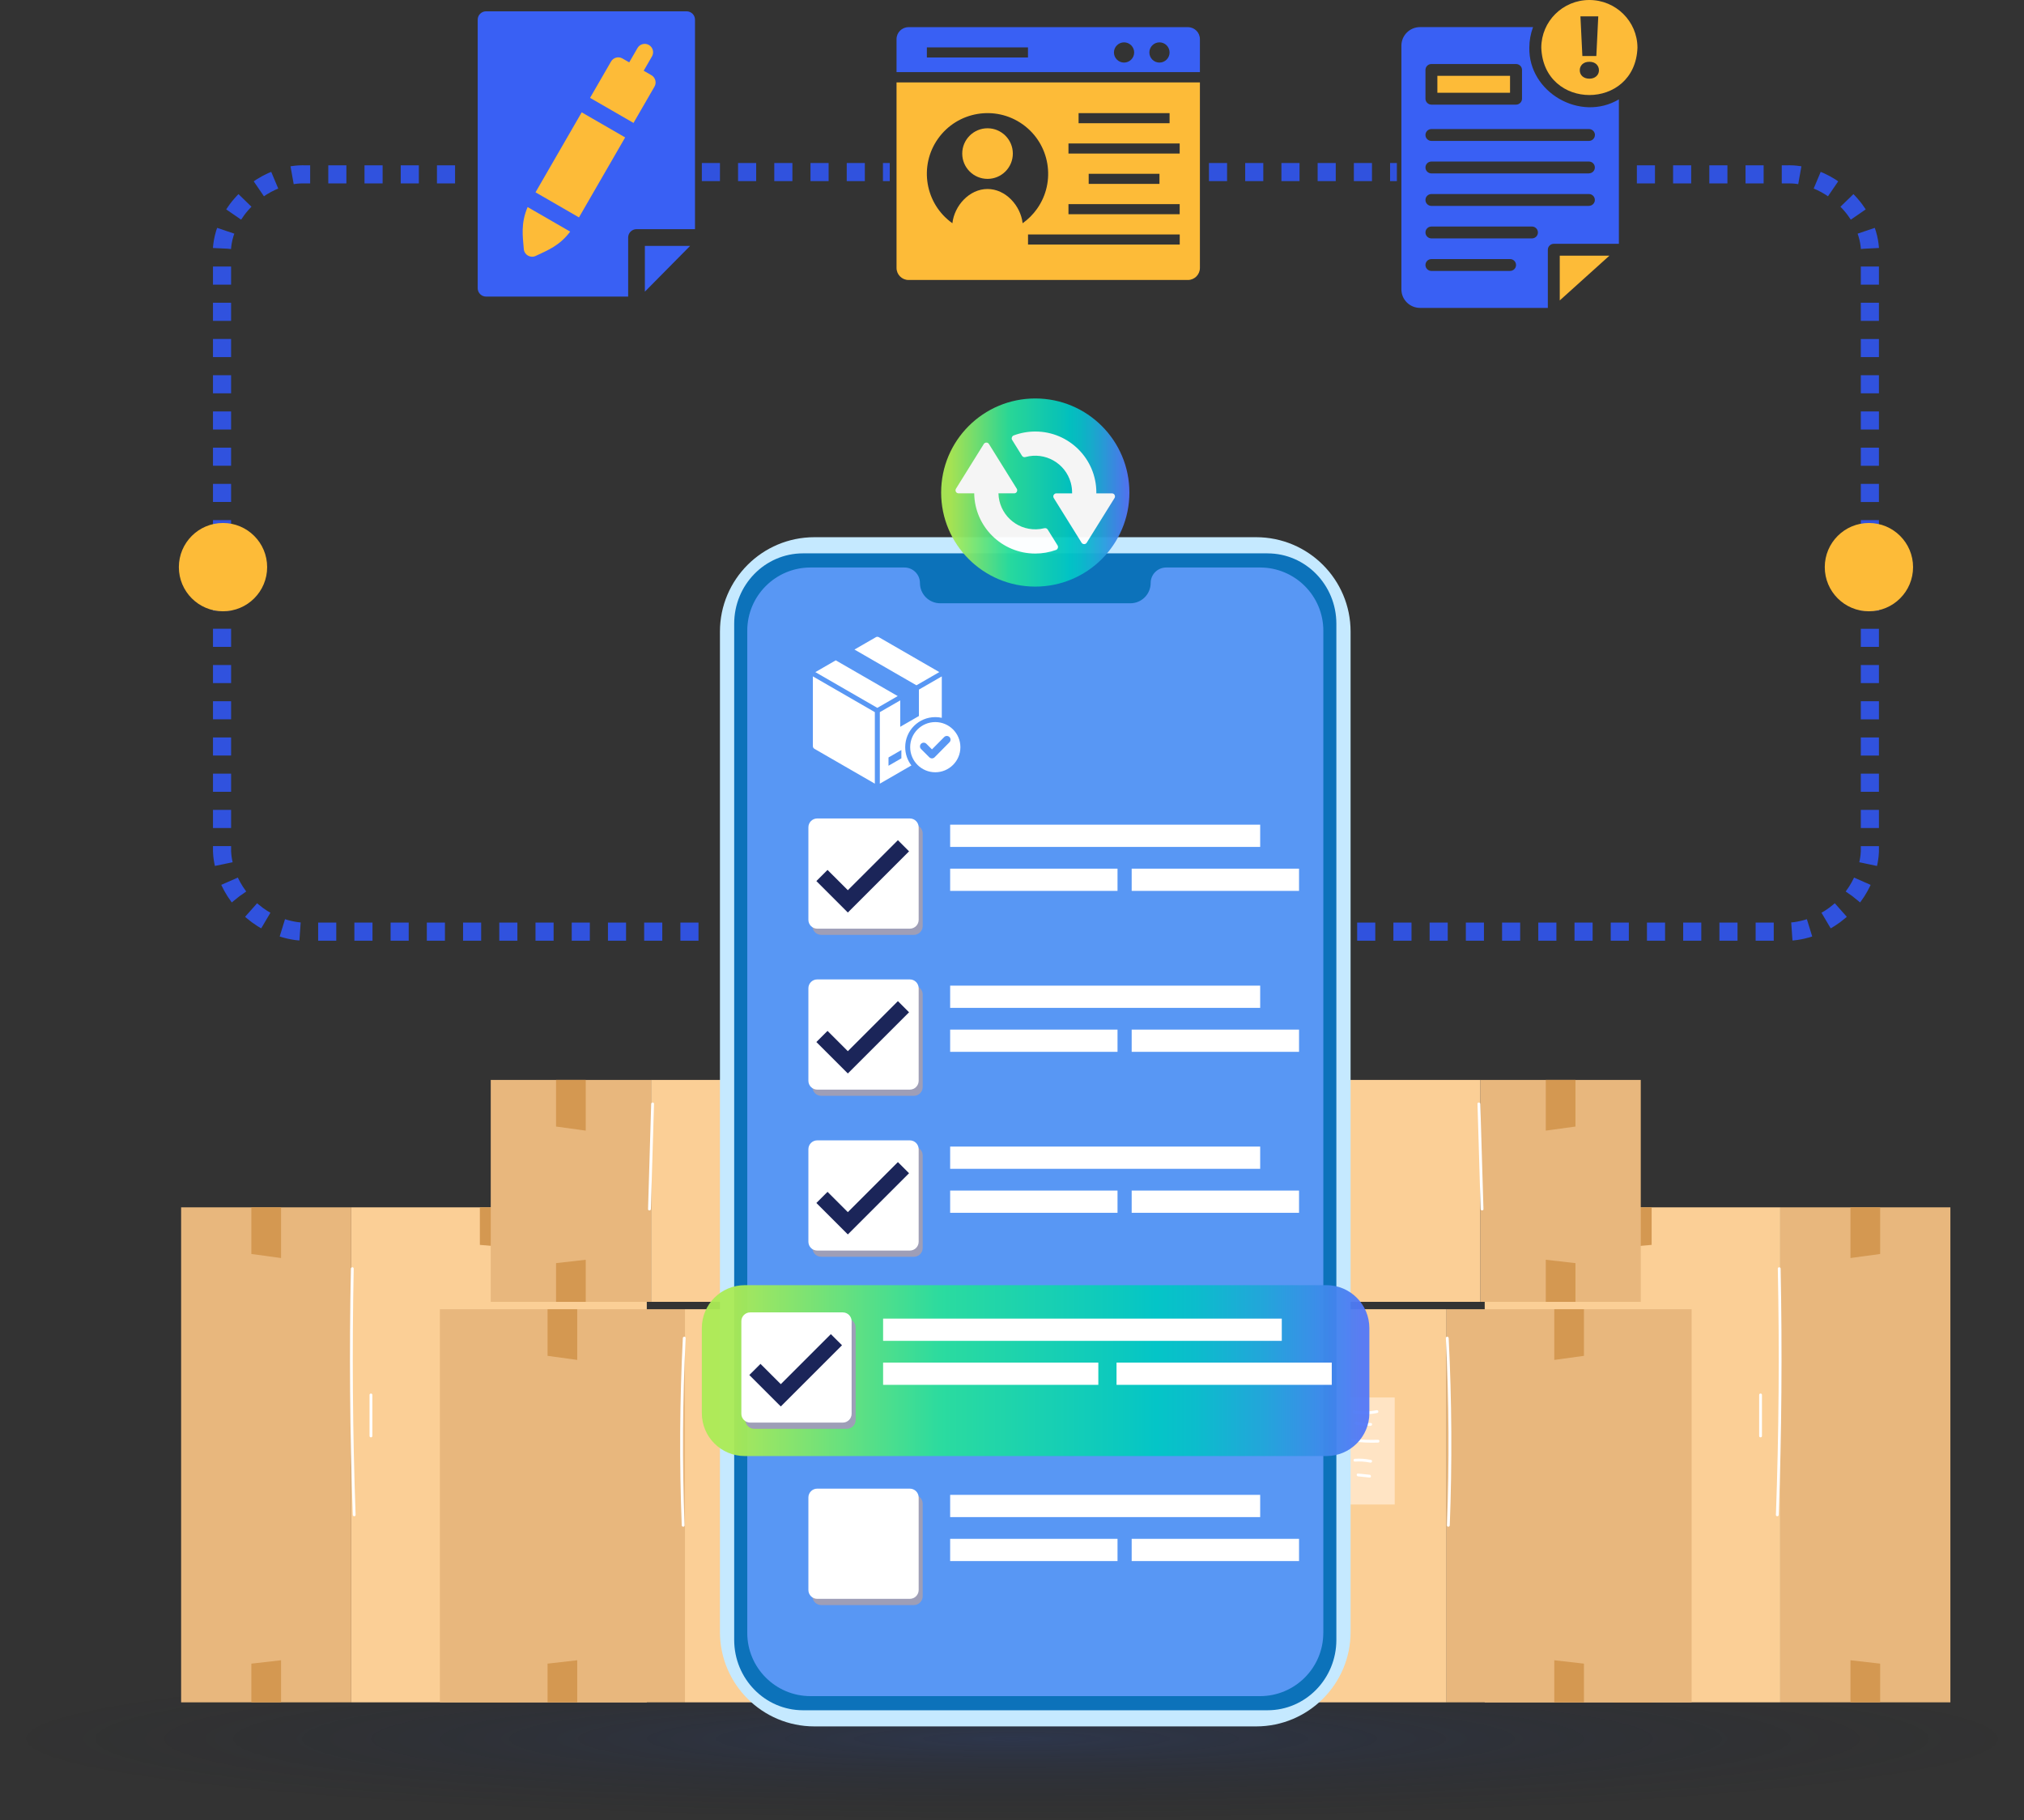 <svg width="894" height="804" viewBox="0 0 894 804" fill="none" xmlns="http://www.w3.org/2000/svg">
<rect x="0" y="0" width="894" height="804" fill="#333333" stroke="none"/>
<path opacity="0.29" d="M447 804C693.871 804 894 787.882 894 768C894 748.118 693.871 732 447 732C200.129 732 0 748.118 0 768C0 787.882 200.129 804 447 804Z" fill="url(#paint0_radial_1402_3709)"/>
<path d="M155.148 751.917H285.687V533.275H155.148L155.148 751.917Z" fill="#FBCF96"/>
<path d="M155.148 533.275H80V751.918H155.148V533.275Z" fill="#E8B77D"/>
<path d="M211.958 549.86L228.876 551.307V533.275H211.958V549.86Z" fill="#D49851"/>
<path d="M211.958 725.607L228.876 723.326V751.917H211.958V725.607Z" fill="#D49851"/>
<path d="M111.025 553.881L124.137 555.666V533.275H111.025V553.881Z" fill="#D49851"/>
<path d="M111.025 734.821L124.137 733.329V751.917H111.025V734.821Z" fill="#D49851"/>
<path d="M156.231 560.346C156.245 559.542 155.001 559.542 154.987 560.346C154.255 596.601 154.533 632.871 155.821 669.111C155.85 669.901 157.094 669.916 157.065 669.111C155.762 632.871 155.484 596.601 156.231 560.346Z" fill="white"/>
<path d="M163.226 616.125V634.26C163.226 635.064 164.47 635.064 164.47 634.26V616.125C164.47 615.321 163.226 615.321 163.226 616.125Z" fill="white"/>
<path d="M260.94 585.91C260.94 585.106 259.711 585.106 259.696 585.91C259.374 613.946 259.52 641.996 260.12 670.032C260.135 670.822 261.379 670.837 261.364 670.032C260.75 641.996 260.618 613.946 260.94 585.91Z" fill="white"/>
<path d="M252.057 612.41V625.427C252.057 626.231 253.301 626.231 253.301 625.427V612.41C253.301 611.606 252.057 611.606 252.057 612.41Z" fill="white"/>
<path d="M302.533 751.917H441.487V578.276H302.533V751.917Z" fill="#FBCF96"/>
<path d="M302.533 578.276H194.297V751.917H302.533V578.276Z" fill="#E8B77D"/>
<path d="M363.544 611.445L380.462 614.326V578.276H363.544V611.445Z" fill="#D49851"/>
<path d="M363.544 725.607L380.462 723.326V751.917H363.544V725.607Z" fill="#D49851"/>
<path d="M241.859 598.868L254.957 600.667V578.276H241.859V598.868Z" fill="#D49851"/>
<path d="M241.859 734.821L254.957 733.329V751.917H241.859V734.821Z" fill="#D49851"/>
<path d="M352.261 617.266H325.451V664.534H352.261V617.266Z" fill="#FFE4C4"/>
<path d="M302.855 591.029C302.899 590.225 301.655 590.239 301.612 591.029C300.221 618.582 300.06 646.18 301.129 673.733C301.158 674.523 302.402 674.537 302.372 673.733C301.304 646.165 301.465 618.568 302.855 591.029Z" fill="white"/>
<path d="M343.334 622.97C340.027 623.628 336.749 623.599 333.441 622.882C332.666 622.721 332.329 623.906 333.105 624.081C336.617 624.842 340.129 624.871 343.656 624.169C344.432 624.008 344.11 622.824 343.32 622.97H343.334Z" fill="white"/>
<path d="M342.383 628.015C340.29 628.469 338.197 628.63 336.046 628.527C335.241 628.483 335.256 629.727 336.046 629.77C338.3 629.887 340.51 629.697 342.705 629.215C343.48 629.039 343.159 627.855 342.368 628.015H342.383Z" fill="white"/>
<path d="M343.788 635.43C340.144 635.927 336.485 636.088 332.797 635.942C331.993 635.913 332.007 637.156 332.797 637.185C336.588 637.331 340.349 637.141 344.11 636.629C344.9 636.527 344.563 635.328 343.773 635.43H343.788Z" fill="white"/>
<path d="M343.027 644.336C340.627 644.176 338.256 644.351 335.885 644.834C335.11 644.995 335.432 646.194 336.222 646.033C338.475 645.565 340.729 645.419 343.027 645.58C343.817 645.638 343.817 644.395 343.027 644.336Z" fill="white"/>
<path d="M341.637 650.859C339.939 651.035 338.227 651.21 336.529 651.386C335.739 651.473 335.739 652.702 336.529 652.629C338.227 652.453 339.939 652.278 341.637 652.102C342.427 652.014 342.427 650.786 341.637 650.859Z" fill="white"/>
<path d="M432.209 620.776C432.209 619.986 430.95 619.972 430.965 620.776C431.272 640.607 431.58 660.439 431.902 680.27C431.902 681.06 433.16 681.075 433.146 680.27C432.838 660.439 432.531 640.607 432.209 620.776Z" fill="white"/>
<path d="M425.726 657.499C425.506 673.616 425.272 689.718 425.053 705.835C425.053 706.639 426.282 706.639 426.297 705.835C426.516 689.718 426.75 673.616 426.97 657.499C426.97 656.695 425.741 656.695 425.726 657.499Z" fill="white"/>
<path d="M287.562 575.016H426.516V477H287.562V575.016Z" fill="#FBCF96"/>
<path d="M287.577 477H216.761V575.016H287.577V477Z" fill="#E8B77D"/>
<path d="M348.588 493.585L365.505 495.018V477H348.588V493.585Z" fill="#D49851"/>
<path d="M348.588 548.706L365.505 546.424V575.016H348.588V548.706Z" fill="#D49851"/>
<path d="M245.605 497.592L258.718 499.391V477H245.605V497.592Z" fill="#D49851"/>
<path d="M245.605 557.919L258.718 556.428V575.016H245.605V557.919Z" fill="#D49851"/>
<path d="M287.635 487.574C287.167 503.062 286.713 518.549 286.245 534.037C286.216 534.842 287.46 534.827 287.489 534.037C287.957 518.549 288.411 503.062 288.879 487.574C288.909 486.77 287.665 486.784 287.635 487.574Z" fill="white"/>
<path d="M408.281 489.431V514.06C408.281 514.864 409.525 514.864 409.525 514.06V489.431C409.525 488.627 408.281 488.627 408.281 489.431Z" fill="white"/>
<path d="M402.15 489.417C401.989 492.356 401.842 495.311 401.681 498.25C401.637 499.054 402.881 499.04 402.925 498.25C403.086 495.311 403.233 492.356 403.394 489.417C403.437 488.612 402.194 488.627 402.15 489.417Z" fill="white"/>
<path d="M786.34 751.917H655.801V533.275H786.34V751.917Z" fill="#FBCF96"/>
<path d="M786.34 533.275H861.487V751.918H786.34V533.275Z" fill="#E8B77D"/>
<path d="M729.529 549.86L712.611 551.307V533.275H729.529V549.86Z" fill="#D49851"/>
<path d="M729.529 725.607L712.611 723.326V751.917H729.529V725.607Z" fill="#D49851"/>
<path d="M830.462 553.881L817.35 555.666V533.275H830.462V553.881Z" fill="#D49851"/>
<path d="M830.462 734.821L817.35 733.329V751.917H830.462V734.821Z" fill="#D49851"/>
<path d="M785.257 560.346C785.242 559.542 786.486 559.542 786.501 560.346C787.232 596.601 786.954 632.871 785.666 669.111C785.637 669.901 784.393 669.916 784.422 669.111C785.725 632.871 786.003 596.601 785.257 560.346Z" fill="white"/>
<path d="M778.261 616.125V634.26C778.261 635.064 777.018 635.064 777.018 634.26V616.125C777.018 615.321 778.261 615.321 778.261 616.125Z" fill="white"/>
<path d="M680.547 585.91C680.547 585.106 681.777 585.106 681.791 585.91C682.113 613.946 681.967 641.996 681.367 670.032C681.352 670.822 680.108 670.837 680.123 670.032C680.738 641.996 680.869 613.946 680.547 585.91Z" fill="white"/>
<path d="M689.431 612.41V625.427C689.431 626.231 688.187 626.231 688.187 625.427V612.41C688.187 611.606 689.431 611.606 689.431 612.41Z" fill="white"/>
<path d="M638.954 751.917H500V578.276H638.954V751.917Z" fill="#FBCF96"/>
<path d="M638.954 578.276H747.19V751.917H638.954V578.276Z" fill="#E8B77D"/>
<path d="M577.943 611.445L561.025 614.326V578.276H577.943V611.445Z" fill="#D49851"/>
<path d="M577.943 725.607L561.025 723.326V751.917H577.943V725.607Z" fill="#D49851"/>
<path d="M699.628 598.868L686.53 600.667V578.276H699.628V598.868Z" fill="#D49851"/>
<path d="M699.628 734.821L686.53 733.329V751.917H699.628V734.821Z" fill="#D49851"/>
<path d="M589.226 617.266H616.036V664.534H589.226V617.266Z" fill="#FFE4C4"/>
<path d="M638.632 591.029C638.588 590.225 639.832 590.239 639.876 591.029C641.266 618.582 641.427 646.18 640.359 673.733C640.329 674.523 639.085 674.537 639.115 673.733C640.183 646.165 640.022 618.568 638.632 591.029Z" fill="white"/>
<path d="M598.153 622.97C601.46 623.628 604.738 623.599 608.046 622.882C608.821 622.721 609.158 623.906 608.383 624.081C604.87 624.842 601.358 624.871 597.831 624.169C597.055 624.008 597.377 622.824 598.168 622.97H598.153Z" fill="white"/>
<path d="M599.104 628.015C601.197 628.469 603.29 628.63 605.441 628.527C606.246 628.483 606.231 629.727 605.441 629.77C603.187 629.887 600.978 629.697 598.782 629.215C598.007 629.039 598.329 627.855 599.119 628.015H599.104Z" fill="white"/>
<path d="M597.699 635.43C601.343 635.927 605.002 636.088 608.69 635.942C609.495 635.913 609.48 637.156 608.69 637.185C604.9 637.331 601.139 637.141 597.378 636.629C596.587 636.527 596.924 635.328 597.714 635.43H597.699Z" fill="white"/>
<path d="M598.46 644.336C600.86 644.176 603.231 644.351 605.602 644.834C606.378 644.995 606.056 646.194 605.265 646.033C603.012 645.565 600.758 645.419 598.46 645.58C597.67 645.638 597.67 644.395 598.46 644.336Z" fill="white"/>
<path d="M599.851 650.859C601.548 651.035 603.26 651.21 604.958 651.386C605.748 651.473 605.748 652.702 604.958 652.629C603.26 652.453 601.548 652.278 599.851 652.102C599.06 652.014 599.06 650.786 599.851 650.859Z" fill="white"/>
<path d="M509.278 620.776C509.278 619.986 510.537 619.972 510.522 620.776C510.215 640.607 509.908 660.439 509.586 680.27C509.586 681.06 508.327 681.075 508.342 680.27C508.649 660.439 508.956 640.607 509.278 620.776Z" fill="white"/>
<path d="M515.761 657.499C515.981 673.616 516.215 689.718 516.435 705.835C516.435 706.639 515.205 706.639 515.191 705.835C514.971 689.718 514.737 673.616 514.517 657.499C514.517 656.695 515.747 656.695 515.761 657.499Z" fill="white"/>
<path d="M653.925 575.016H514.971V477H653.925V575.016Z" fill="#FBCF96"/>
<path d="M653.91 477H724.726V575.016H653.91V477Z" fill="#E8B77D"/>
<path d="M592.9 493.585L575.982 495.018V477H592.9V493.585Z" fill="#D49851"/>
<path d="M592.9 548.706L575.982 546.424V575.016H592.9V548.706Z" fill="#D49851"/>
<path d="M695.882 497.592L682.77 499.391V477H695.882V497.592Z" fill="#D49851"/>
<path d="M695.882 557.919L682.77 556.428V575.016H695.882V557.919Z" fill="#D49851"/>
<path d="M653.852 487.574C654.32 503.062 654.774 518.549 655.242 534.037C655.271 534.842 654.028 534.827 653.998 534.037C653.53 518.549 653.076 503.062 652.608 487.574C652.579 486.77 653.823 486.784 653.852 487.574Z" fill="white"/>
<path d="M533.206 489.431V514.06C533.206 514.864 531.962 514.864 531.962 514.06V489.431C531.962 488.627 533.206 488.627 533.206 489.431Z" fill="white"/>
<path d="M539.338 489.417C539.499 492.356 539.645 495.311 539.806 498.25C539.85 499.054 538.606 499.04 538.562 498.25C538.401 495.311 538.255 492.356 538.094 489.417C538.05 488.612 539.294 488.627 539.338 489.417Z" fill="white"/>
<path d="M554.828 237.28H359.726C336.682 237.28 318 255.95 318 278.98V720.846C318 743.876 336.682 762.546 359.726 762.546H554.828C577.872 762.546 596.554 743.876 596.554 720.846V278.98C596.554 255.95 577.872 237.28 554.828 237.28Z" fill="#C5E9FF"/>
<path d="M559.885 244.415H354.679C337.892 244.415 324.292 258.334 324.292 275.497V724.329C324.292 741.492 337.902 755.412 354.679 755.412H559.885C576.672 755.412 590.272 741.492 590.272 724.329V275.507C590.272 258.344 576.662 244.425 559.885 244.425V244.415Z" fill="#0C72BA"/>
<path d="M584.497 721.244C584.497 736.666 571.982 749.173 556.55 749.173H358.014C342.582 749.173 330.067 736.666 330.067 721.244V278.591C330.067 263.169 342.582 250.663 358.014 250.663H399.481C403.265 250.663 406.341 253.727 406.341 257.518C406.341 262.453 410.344 266.463 415.292 266.463H499.292C504.23 266.463 508.243 262.463 508.243 257.518C508.243 253.737 511.309 250.663 515.103 250.663H556.57C572.002 250.663 584.517 263.169 584.517 278.591V721.244H584.497Z" fill="#5897F4"/>
<path d="M403.653 364.259H362.753C360.598 364.259 358.85 366.005 358.85 368.159V409.033C358.85 411.187 360.598 412.933 362.753 412.933H403.653C405.809 412.933 407.556 411.187 407.556 409.033V368.159C407.556 366.005 405.809 364.259 403.653 364.259Z" fill="#9E9EB7"/>
<path d="M401.871 361.512H360.971C358.815 361.512 357.068 363.258 357.068 365.412V406.286C357.068 408.44 358.815 410.186 360.971 410.186H401.871C404.026 410.186 405.774 408.44 405.774 406.286V365.412C405.774 363.258 404.026 361.512 401.871 361.512Z" fill="white"/>
<path d="M556.62 364.259H419.682V374.079H556.62V364.259Z" fill="white"/>
<path d="M493.607 383.681H419.682V393.501H493.607V383.681Z" fill="white"/>
<path d="M573.784 383.681H499.86V393.501H573.784V383.681Z" fill="white"/>
<path d="M374.491 403.053L360.593 389.163L365.521 384.238L374.491 393.202L396.604 371.104L401.532 376.029L374.491 403.053Z" fill="#1B2559"/>
<path d="M403.653 435.35H362.753C360.598 435.35 358.85 437.096 358.85 439.25V480.123C358.85 482.277 360.598 484.024 362.753 484.024H403.653C405.809 484.024 407.556 482.277 407.556 480.123V439.25C407.556 437.096 405.809 435.35 403.653 435.35Z" fill="#9E9EB7"/>
<path d="M401.871 432.603H360.971C358.815 432.603 357.068 434.349 357.068 436.503V477.377C357.068 479.531 358.815 481.277 360.971 481.277H401.871C404.026 481.277 405.774 479.531 405.774 477.377V436.503C405.774 434.349 404.026 432.603 401.871 432.603Z" fill="white"/>
<path d="M556.62 435.35H419.682V445.17H556.62V435.35Z" fill="white"/>
<path d="M493.607 454.771H419.682V464.591H493.607V454.771Z" fill="white"/>
<path d="M573.784 454.771H499.86V464.591H573.784V454.771Z" fill="white"/>
<path d="M374.491 474.143L360.593 460.264L365.521 455.338L374.491 464.303L396.604 442.195L401.532 447.12L374.491 474.143Z" fill="#1B2559"/>
<path d="M403.653 506.44H362.753C360.598 506.44 358.85 508.186 358.85 510.34V551.214C358.85 553.368 360.598 555.114 362.753 555.114H403.653C405.809 555.114 407.556 553.368 407.556 551.214V510.34C407.556 508.186 405.809 506.44 403.653 506.44Z" fill="#9E9EB7"/>
<path d="M401.871 503.694H360.971C358.815 503.694 357.068 505.44 357.068 507.594V548.468C357.068 550.622 358.815 552.368 360.971 552.368H401.871C404.026 552.368 405.774 550.622 405.774 548.468V507.594C405.774 505.44 404.026 503.694 401.871 503.694Z" fill="white"/>
<path d="M556.62 506.44H419.682V516.26H556.62V506.44Z" fill="white"/>
<path d="M493.607 525.872H419.682V535.692H493.607V525.872Z" fill="white"/>
<path d="M573.784 525.872H499.86V535.692H573.784V525.872Z" fill="white"/>
<path d="M374.491 545.244L360.593 531.354L365.521 526.429L374.491 535.393L396.604 513.285L401.532 518.21L374.491 545.244Z" fill="#1B2559"/>
<path d="M403.653 660.272H362.753C360.598 660.272 358.85 662.019 358.85 664.173V705.046C358.85 707.2 360.598 708.947 362.753 708.947H403.653C405.809 708.947 407.556 707.2 407.556 705.046V664.173C407.556 662.019 405.809 660.272 403.653 660.272Z" fill="#9E9EB7"/>
<path d="M401.871 657.526H360.971C358.815 657.526 357.068 659.273 357.068 661.427V702.3C357.068 704.454 358.815 706.2 360.971 706.2H401.871C404.026 706.2 405.774 704.454 405.774 702.3V661.427C405.774 659.273 404.026 657.526 401.871 657.526Z" fill="white"/>
<path d="M556.62 660.272H419.682V670.093H556.62V660.272Z" fill="white"/>
<path d="M493.607 679.694H419.682V689.515H493.607V679.694Z" fill="white"/>
<path d="M573.784 679.694H499.86V689.515H573.784V679.694Z" fill="white"/>
<path opacity="0.95" d="M585.876 567.651H328.967C318.492 567.651 310 576.137 310 586.605V624.175C310 634.643 318.492 643.129 328.967 643.129H585.876C596.351 643.129 604.842 634.643 604.842 624.175V586.605C604.842 576.137 596.351 567.651 585.876 567.651Z" fill="url(#paint1_linear_1402_3709)"/>
<path d="M374.038 582.426H333.138C330.983 582.426 329.235 584.172 329.235 586.327V627.2C329.235 629.354 330.983 631.1 333.138 631.1H374.038C376.194 631.1 377.941 629.354 377.941 627.2V586.327C377.941 584.172 376.194 582.426 374.038 582.426Z" fill="#9E9EB7"/>
<path d="M372.256 579.68H331.356C329.201 579.68 327.453 581.426 327.453 583.58V624.453C327.453 626.607 329.201 628.354 331.356 628.354H372.256C374.412 628.354 376.159 626.607 376.159 624.453V583.58C376.159 581.426 374.412 579.68 372.256 579.68Z" fill="white"/>
<path d="M566.163 582.426H390.068V592.247H566.163V582.426Z" fill="white"/>
<path d="M485.129 601.858H390.068V611.678H485.129V601.858Z" fill="white"/>
<path d="M588.235 601.858H493.174V611.678H588.235V601.858Z" fill="white"/>
<path d="M344.876 621.23L330.978 607.34L335.906 602.415L344.876 611.38L366.989 589.282L371.917 594.197L344.876 621.23Z" fill="#1B2559"/>
<path fill-rule="evenodd" clip-rule="evenodd" d="M386.837 281.467L377.418 286.9L404.788 302.69L414.894 296.859L388.211 281.457C387.773 281.208 387.275 281.208 386.837 281.457V281.467ZM413.111 318.938C419.234 318.938 424.203 323.903 424.203 330.022C424.203 336.141 419.234 341.106 413.111 341.106C406.988 341.106 402.02 336.141 402.02 330.022C402.02 323.903 406.988 318.938 413.111 318.938ZM411.648 330.997L409.169 328.519C408.522 327.872 407.486 327.872 406.839 328.519C406.192 329.166 406.192 330.201 406.839 330.847L410.483 334.489C411.13 335.136 412.166 335.136 412.813 334.489C415.013 332.29 417.183 330.071 419.374 327.863C420.011 327.216 420.011 326.181 419.374 325.544C418.727 324.907 417.691 324.907 417.054 325.544L411.658 330.987L411.648 330.997ZM392.452 338.23L398.137 334.947V331.285L392.452 334.569V338.23ZM369.155 291.665L396.524 307.456L387.514 312.659L360.144 296.869L369.155 291.665ZM359.049 298.76L386.419 314.55V346.14L359.736 330.748C359.298 330.499 359.049 330.061 359.049 329.564V298.77V298.76ZM388.619 346.14V314.55L397.63 309.356V321.027L405.883 316.261V304.59L415.989 298.76V317.057C415.063 316.848 414.097 316.749 413.111 316.749C405.774 316.749 399.83 322.689 399.83 330.022C399.83 333.056 400.845 335.852 402.568 338.091L388.629 346.14H388.619Z" fill="white"/>
<g opacity="0.95">
<path d="M457.277 259.1C480.239 259.1 498.854 240.497 498.854 217.55C498.854 194.603 480.239 176 457.277 176C434.315 176 415.7 194.603 415.7 217.55C415.7 240.497 434.315 259.1 457.277 259.1Z" fill="url(#paint2_linear_1402_3709)"/>
<path fill-rule="evenodd" clip-rule="evenodd" d="M441.019 217.908C441.228 226.893 448.685 234.007 457.665 233.798C458.88 233.768 460.095 233.609 461.279 233.31C461.857 233.161 462.474 233.4 462.783 233.917L467.124 240.892C467.522 241.539 467.323 242.384 466.686 242.782C466.606 242.832 466.516 242.872 466.427 242.912C463.49 243.966 460.393 244.504 457.277 244.504C442.502 244.504 430.505 232.634 430.306 217.908H423.396C422.908 217.908 422.45 217.649 422.221 217.222C421.982 216.794 421.992 216.276 422.251 215.859L428.324 206.098L434.537 196.118C434.925 195.491 435.752 195.292 436.389 195.69C436.568 195.8 436.708 195.949 436.817 196.118L443.03 206.098L449.103 215.859C449.491 216.485 449.302 217.311 448.675 217.709C448.466 217.839 448.217 217.908 447.968 217.908H441.009H441.019ZM484.258 217.55C484.258 202.665 472.181 190.596 457.287 190.596C454.031 190.596 450.796 191.183 447.749 192.327C447.042 192.596 446.684 193.392 446.953 194.098C446.982 194.178 447.022 194.258 447.072 194.337L451.393 201.282C451.712 201.81 452.339 202.048 452.926 201.879C461.588 199.481 470.559 204.556 472.958 213.212C473.346 214.625 473.545 216.087 473.545 217.55C473.545 217.669 473.545 217.789 473.545 217.918H466.586C465.849 217.918 465.242 218.515 465.242 219.261C465.242 219.51 465.312 219.759 465.441 219.968L471.514 229.728L477.727 239.708C478.115 240.335 478.942 240.534 479.579 240.136C479.758 240.026 479.898 239.877 480.007 239.708L486.22 229.728L492.293 219.968C492.681 219.341 492.492 218.515 491.865 218.117C491.656 217.988 491.407 217.918 491.158 217.918H484.248C484.248 217.799 484.248 217.679 484.248 217.55H484.258Z" fill="white"/>
</g>
<path d="M723 77.019L789.719 77.019C789.719 77.019 803.214 76.04 815.393 88.119C827.571 100.199 825.925 112.931 825.925 112.931L825.924 375.597C825.924 375.597 826.253 388.982 814.733 400.409C803.213 411.836 789.718 411.509 789.718 411.509L598.5 411.509" stroke="#3052DE" stroke-width="8" stroke-dasharray="8 8"/>
<path d="M201 77.019L134.281 77.019C134.281 77.019 120.786 76.04 108.607 88.119C96.429 100.199 98.075 112.931 98.075 112.931L98.076 375.597C98.076 375.597 97.747 388.982 109.267 400.409C120.787 411.836 134.282 411.509 134.282 411.509L315.5 411.509" stroke="#3052DE" stroke-width="8" stroke-dasharray="8 8"/>
<circle cx="98.5" cy="250.5" r="19.5" transform="rotate(-90 98.5 250.5)" fill="#FDBB38"/>
<circle cx="825.5" cy="250.5" r="19.5" fill="#FDBB38"/>
<path d="M688.943 132.697L710.879 112.928H688.943V132.697Z" fill="#FDBB38"/>
<path d="M675.503 21.056C675.503 17.947 676.066 14.887 677.143 11.973H627.226C622.697 11.973 619.024 15.616 619 20.109V127.84C619 132.333 622.697 136 627.226 136H683.68V110.306C683.68 108.873 684.855 107.707 686.3 107.683H715.065V43.885C698.051 54.012 675.112 40.8 675.503 21.032V21.056ZM629.625 30.892C629.625 29.459 630.8 28.269 632.269 28.269H669.628C671.072 28.269 672.272 29.435 672.272 30.892V43.593C672.272 45.026 671.097 46.216 669.628 46.216H632.269C630.825 46.216 629.625 45.05 629.625 43.593V30.892ZM667.033 119.68H632.269C630.825 119.68 629.625 118.514 629.625 117.057C629.625 115.6 630.8 114.434 632.269 114.434H667.033C668.477 114.434 669.652 115.649 669.628 117.082C669.628 118.49 668.453 119.656 667.033 119.656V119.68ZM676.678 105.303H632.269C630.825 105.303 629.625 104.137 629.625 102.68C629.625 101.223 630.8 100.057 632.269 100.057H676.703C678.147 100.082 679.322 101.272 679.298 102.729C679.273 104.137 678.123 105.279 676.703 105.303H676.678ZM701.845 90.95H632.269C630.825 90.95 629.625 89.784 629.625 88.327C629.625 86.87 630.8 85.704 632.269 85.704H701.845C703.29 85.704 704.465 86.919 704.44 88.352C704.44 89.76 703.265 90.902 701.845 90.926V90.95ZM701.845 76.597H632.269C630.825 76.597 629.625 75.432 629.625 73.975C629.625 72.517 630.8 71.352 632.269 71.352H701.845C703.29 71.352 704.465 72.566 704.44 73.999C704.44 75.407 703.265 76.549 701.845 76.573V76.597ZM704.465 59.622C704.465 61.054 703.29 62.245 701.821 62.245H632.269C630.825 62.245 629.625 61.079 629.625 59.622C629.625 58.189 630.8 56.999 632.269 56.999H701.845C703.29 56.999 704.465 58.164 704.489 59.597L704.465 59.622Z" fill="#3960F4"/>
<path d="M634.888 33.49H666.983V40.97H634.888V33.49Z" fill="#FDBB38"/>
<path d="M702.016 0C690.29 0 680.791 9.423 680.791 21.056C681.77 48.936 722.263 48.96 723.266 21.056C723.242 9.423 713.719 0 702.016 0ZM705.958 7.213L705.101 24.747H698.932L698.075 7.213H705.958ZM705.101 33.684C704.318 34.389 703.289 34.753 702.041 34.753C700.792 34.753 699.715 34.389 698.932 33.709C698.173 33.004 697.781 32.106 697.781 31.037C697.781 29.969 698.173 29.07 698.932 28.341C699.715 27.637 700.743 27.297 702.041 27.297C703.338 27.297 704.318 27.637 705.101 28.341C705.86 29.07 706.252 29.969 706.252 31.037C706.252 32.106 705.86 32.98 705.101 33.684Z" fill="#FDBB38"/>
<path d="M524.707 12H401.292C398.361 12 396 14.361 396 17.292V17.331V31.851H530V17.331C530.019 14.4 527.678 12.02 524.747 12H524.707ZM454.078 25.398H409.398V20.932H454.058V25.398H454.078ZM496.495 27.64C494.036 27.64 492.029 25.634 492.029 23.174C492.029 20.715 494.036 18.709 496.495 18.709C498.954 18.709 500.961 20.715 500.961 23.174C500.961 25.634 498.954 27.64 496.495 27.64ZM512.136 27.64C509.677 27.64 507.67 25.634 507.67 23.174C507.67 20.715 509.677 18.709 512.136 18.709C514.595 18.709 516.602 20.715 516.602 23.174C516.602 25.634 514.595 27.64 512.136 27.64Z" fill="#3960F4"/>
<path d="M436.194 79.008C442.366 79.008 447.369 74.005 447.369 67.834C447.369 61.662 442.366 56.659 436.194 56.659C430.022 56.659 425.019 61.662 425.019 67.834C425.019 74.005 430.022 79.008 436.194 79.008Z" fill="#FDBB38"/>
<path d="M396 36.415V118.355C396 121.267 398.361 123.647 401.273 123.667H524.727C527.639 123.647 530 121.267 530 118.355V36.415H396ZM476.408 49.97H516.602V54.436H476.408V49.97ZM436.194 83.474C428.167 83.474 421.557 90.812 420.671 98.603C408.611 90.025 405.778 73.303 414.336 61.243C422.914 49.183 439.637 46.35 451.697 54.908C463.757 63.486 466.59 80.208 458.032 92.268C456.301 94.707 454.156 96.852 451.697 98.603C450.812 90.832 444.201 83.474 436.174 83.474H436.194ZM521.068 108.026H454.078V103.561H521.087V108.026H521.068ZM521.068 94.629H471.942V90.163H521.068V94.629ZM480.874 81.231V76.765H512.136V81.231H480.874ZM521.068 67.834H471.942V63.368H521.068V67.834Z" fill="#FDBB38"/>
<rect x="237" y="15" width="48" height="50" fill="white"/>
<path d="M303.285 5C305.324 5 306.977 6.653 306.977 8.691V101.223H281.149C279.111 101.223 277.458 102.875 277.458 104.914V131H214.691C212.653 131 211 129.347 211 127.309V8.691C211 6.653 212.653 5 214.691 5H303.285ZM284.841 128.825V108.605H304.827L284.841 128.825Z" fill="#3960F4"/>
<path d="M287.733 33.217L284.318 31.245L287.975 24.91C288.995 23.144 288.39 20.887 286.624 19.867C284.859 18.848 282.601 19.453 281.582 21.218L277.924 27.554L274.935 25.828C273.169 24.808 270.912 25.413 269.892 27.179L260.63 43.222L279.822 54.302L289.084 38.259C290.104 36.494 289.499 34.236 287.733 33.217Z" fill="#FDBB38"/>
<path d="M256.939 49.615L276.13 60.696L255.732 96.026L236.541 84.946L256.939 49.615Z" fill="#FDBB38"/>
<path d="M231.362 110.005C231.571 112.575 234.29 114.144 236.621 113.041C242.129 110.432 247.101 108.566 251.845 102.307L233.045 91.453C229.97 98.755 230.893 104.255 231.362 110.005Z" fill="#FDBB38"/>
<line x1="310" y1="76" x2="393" y2="76" stroke="#3052DE" stroke-width="8" stroke-dasharray="8 8"/>
<line x1="534" y1="76" x2="617" y2="76" stroke="#3052DE" stroke-width="8" stroke-dasharray="8 8"/>
<defs>
<radialGradient id="paint0_radial_1402_3709" cx="0" cy="0" r="1" gradientUnits="userSpaceOnUse" gradientTransform="translate(447 768) scale(447 36)">
<stop stop-color="#1F3D87"/>
<stop offset="1" stop-color="#080F21" stop-opacity="0"/>
</radialGradient>
<linearGradient id="paint1_linear_1402_3709" x1="310" y1="605.39" x2="604.842" y2="605.39" gradientUnits="userSpaceOnUse">
<stop offset="0.05" stop-color="#ABEB55"/>
<stop offset="0.14" stop-color="#87E768"/>
<stop offset="0.36" stop-color="#29DE9B"/>
<stop offset="0.64" stop-color="#06CABE"/>
<stop offset="0.68" stop-color="#00C7C5"/>
<stop offset="0.74" stop-color="#08BECA"/>
<stop offset="0.84" stop-color="#20A6D9"/>
<stop offset="0.96" stop-color="#4780F0"/>
<stop offset="0.99" stop-color="#5277F7"/>
</linearGradient>
<linearGradient id="paint2_linear_1402_3709" x1="415.7" y1="217.55" x2="498.864" y2="217.55" gradientUnits="userSpaceOnUse">
<stop offset="0.05" stop-color="#ABEB55"/>
<stop offset="0.14" stop-color="#87E768"/>
<stop offset="0.36" stop-color="#29DE9B"/>
<stop offset="0.64" stop-color="#06CABE"/>
<stop offset="0.68" stop-color="#00C7C5"/>
<stop offset="0.74" stop-color="#08BECA"/>
<stop offset="0.84" stop-color="#20A6D9"/>
<stop offset="0.96" stop-color="#4780F0"/>
<stop offset="0.99" stop-color="#5277F7"/>
</linearGradient>
</defs>
</svg>
